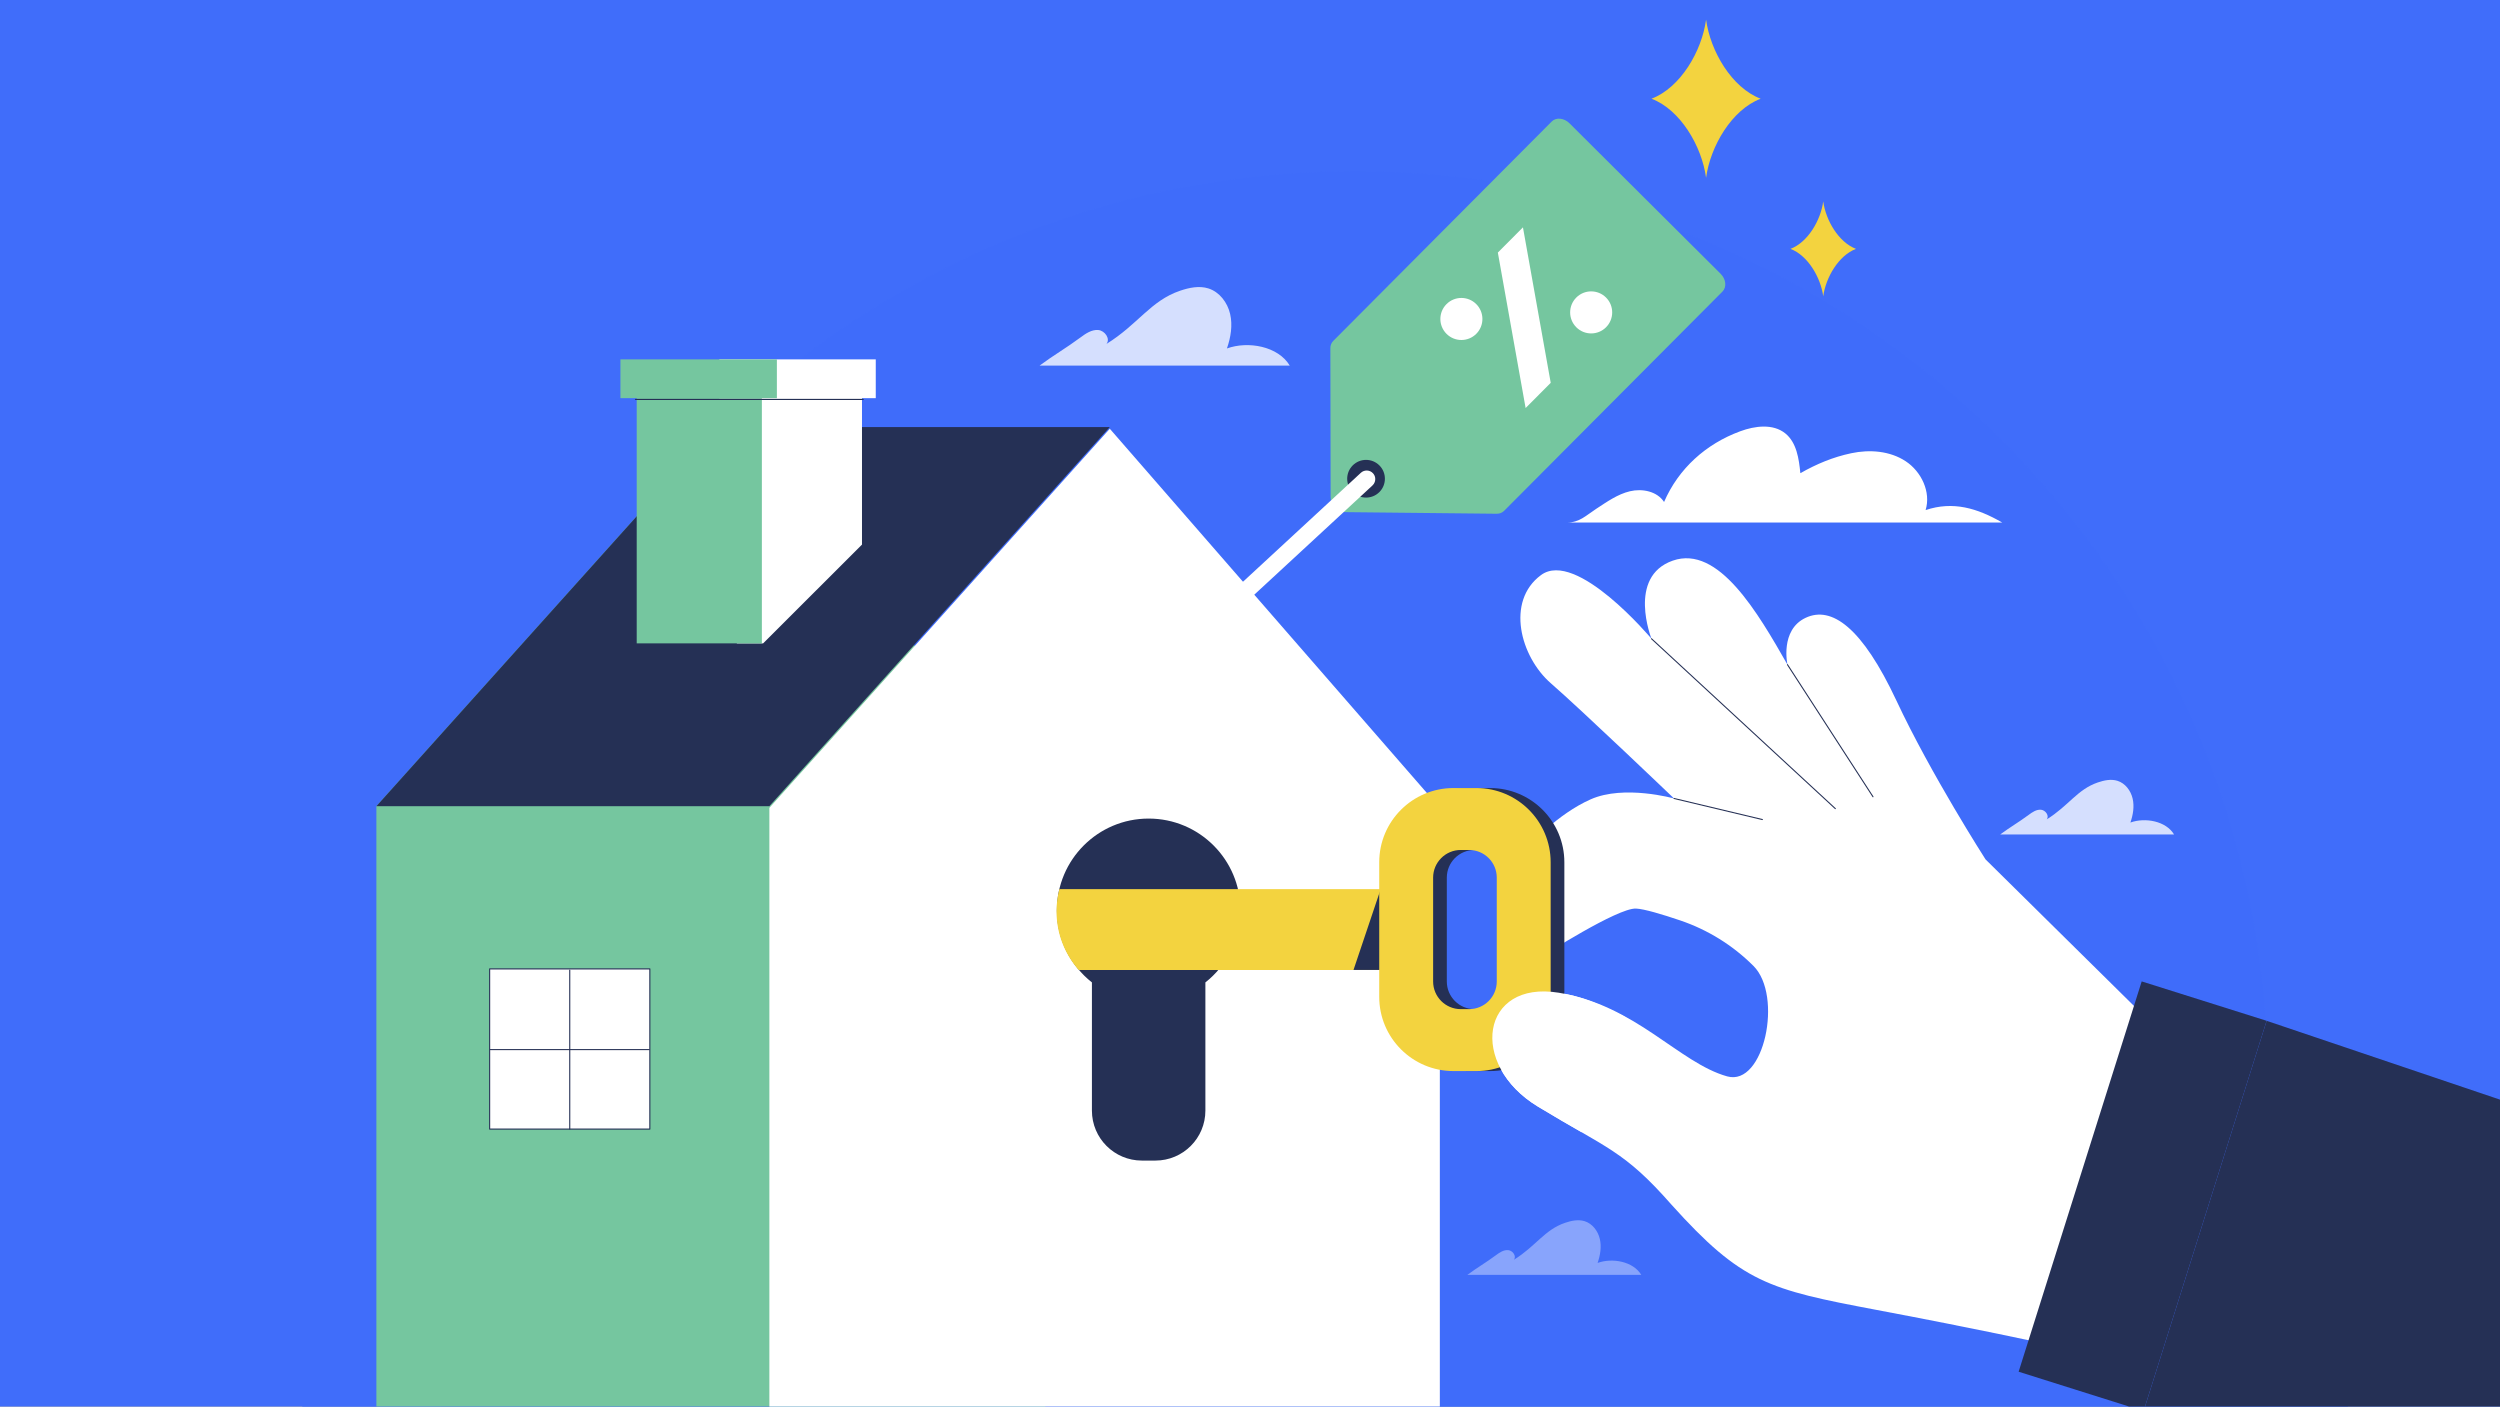 <svg width="1166" height="656" viewBox="0 0 1166 656" fill="none" xmlns="http://www.w3.org/2000/svg">
<rect x="0" y="0" width="1166" height="656" fill="#808080" stroke="none"/>
<g clip-path="url(#clip0_361_16040)">
<rect width="1166" height="656" fill="#406DFA"/>
<path d="M1095 -149H141V805H1095V-149Z" fill="#406DFA"/>
<path opacity="0.4" d="M631.86 79.832C396.6 79.832 205.884 270.548 205.884 505.808V658.151H1057.84V505.807C1057.83 270.548 867.12 79.832 631.86 79.832Z" fill="#406DFA"/>
<path d="M933.848 243.716H730.767C736.697 243.716 739.538 240.535 744.506 237.296C749.475 234.056 754.433 230.499 760.201 229.122C765.969 227.744 772.89 229.147 776.12 234.121C782.882 218.507 795.644 207.054 811.605 201.156C818.506 198.605 826.932 197.516 832.66 202.133C837.954 206.403 839.013 213.921 839.685 220.69C847.334 216.367 854.84 213.207 863.436 211.383C872.031 209.559 881.502 210.284 888.829 215.134C896.156 219.984 900.668 229.499 898.104 237.904C910.874 233.617 922.181 236.985 933.848 243.716Z" fill="white"/>
<path d="M481.719 657.361H175.542V376.001L334.317 199.181L494.261 376.001V644.82C494.261 651.746 488.645 657.361 481.719 657.361Z" fill="#75C69F"/>
<path d="M671.542 658.151H358.834V376.791L517.611 199.969L671.542 376.791V658.151Z" fill="white"/>
<path d="M578.541 424.589C578.541 400.947 559.375 381.781 535.733 381.781C512.091 381.781 492.927 400.947 492.927 424.589C492.927 438.231 499.33 450.354 509.271 458.194V517.987C509.271 530.859 519.706 541.291 532.575 541.291H538.89C551.762 541.291 562.195 530.857 562.195 517.987V458.194C572.137 450.354 578.541 438.231 578.541 424.589Z" fill="#253055"/>
<path d="M334.319 199.181H517.611L358.835 376.001H175.542L334.319 199.181Z" fill="#253055"/>
<path d="M303.088 451.888H228.371V526.606H303.088V451.888Z" fill="white" stroke="#253055" stroke-width="0.512" stroke-miterlimit="10" stroke-linecap="round" stroke-linejoin="round"/>
<path d="M265.73 452.47V526.606" stroke="#253055" stroke-width="0.512" stroke-miterlimit="10" stroke-linecap="round" stroke-linejoin="round"/>
<path d="M228.663 489.539H302.797" stroke="#253055" stroke-width="0.512" stroke-miterlimit="10" stroke-linecap="round" stroke-linejoin="round"/>
<path d="M402.032 253.996V181.034H343.658V300.067H355.917L402.032 253.996Z" fill="white"/>
<path d="M355.333 181.036H296.96V300.067H355.333V181.036Z" fill="#75C69F"/>
<path d="M408.454 167.61H335.486V185.705H408.454V167.61Z" fill="white"/>
<path d="M362.336 167.61H289.37V185.705H362.336V167.61Z" fill="#75C69F"/>
<path d="M296.376 186.289H402.615" stroke="#253055" stroke-width="0.512" stroke-miterlimit="10" stroke-linecap="round" stroke-linejoin="round"/>
<path d="M850.355 138.207C851.546 129.368 857.541 119.145 865.63 116.073C857.542 113.001 851.548 102.778 850.355 93.938C849.164 102.778 843.17 113.001 835.08 116.073C843.17 119.145 849.164 129.368 850.355 138.207Z" fill="#F3D33F"/>
<path d="M688.165 180.689C689.308 172.206 695.061 162.395 702.824 159.449C695.062 156.501 689.308 146.69 688.165 138.207C687.022 146.69 681.27 156.501 673.508 159.449C681.268 162.397 687.022 172.208 688.165 180.689Z" fill="white"/>
<path d="M713.688 393.979C713.688 393.979 726.264 379.743 741.896 372.807C757.528 365.872 780.775 372.411 780.775 372.411C780.775 372.411 737.638 331.127 723.36 318.718C709.082 306.306 702.217 280.416 718.718 268.219C735.218 256.021 770.255 297.913 770.255 297.913C770.255 297.913 758.809 268.995 780.157 261.489C801.506 253.983 819.918 285.889 833.673 309.998C833.673 309.998 830.069 293.835 842.142 288.149C854.216 282.466 868.456 292.49 884.523 326.821C900.59 361.15 926.049 400.813 926.049 400.813L999.032 472.861L950.719 626.093C950.719 626.093 924.86 620.313 874.846 610.871C824.831 601.43 812.376 598.293 779.573 561.85C757.454 536.686 749.805 535.856 717.277 516.11C684.75 496.364 690.788 457.141 726.907 462.991C763.025 468.843 783.027 495.711 805.555 502.023C822.82 506.86 831.66 464.382 817.835 450.532C808.226 440.906 796.518 433.646 783.637 429.282C775.345 426.474 766.824 423.904 763.006 423.755C754.413 423.417 719.708 445.693 719.708 445.693C719.708 445.693 710.746 437.061 706.999 418.865C704.547 406.953 713.688 393.979 713.688 393.979Z" fill="white"/>
<path d="M780.775 372.413L821.969 382.237" stroke="#253055" stroke-width="0.496" stroke-miterlimit="10" stroke-linecap="round" stroke-linejoin="round"/>
<path d="M770.257 297.913L856 377.148" stroke="#253055" stroke-width="0.496" stroke-miterlimit="10" stroke-linecap="round" stroke-linejoin="round"/>
<path d="M833.673 310L873.565 371.613" stroke="#253055" stroke-width="0.496" stroke-miterlimit="10" stroke-linecap="round" stroke-linejoin="round"/>
<path d="M1057.15 476.1L998.884 457.728L941.487 639.767L999.756 658.139L1057.15 476.1Z" fill="#253055"/>
<path d="M494.087 414.688C493.23 418.002 492.765 421.475 492.765 425.06C492.765 435.55 496.682 445.105 503.108 452.403H658.711V414.688H494.087Z" fill="#F3D33F"/>
<path d="M643.998 452.381H631.274L643.96 414.661L643.998 452.381Z" fill="#253055"/>
<path d="M694.993 367.545H684.284C665.162 367.545 649.661 383.046 649.661 402.168V464.926C649.661 484.048 665.162 499.548 684.284 499.548H694.993C714.115 499.548 729.616 484.048 729.616 464.926V402.168C729.616 383.046 714.115 367.545 694.993 367.545ZM704.48 457.763C704.48 464.888 698.704 470.663 691.58 470.663H687.695C680.571 470.663 674.795 464.888 674.795 457.763V409.328C674.795 402.204 680.571 396.428 687.695 396.428H691.58C698.704 396.428 704.48 402.204 704.48 409.328V457.763Z" fill="#253055"/>
<path d="M688.606 367.545H677.894C658.772 367.545 643.271 383.046 643.271 402.168V464.926C643.271 484.048 658.772 499.548 677.894 499.548H688.606C707.728 499.548 723.228 484.048 723.228 464.926V402.168C723.228 383.046 707.728 367.545 688.606 367.545ZM698.092 457.763C698.092 464.888 692.317 470.663 685.192 470.663H681.307C674.183 470.663 668.407 464.888 668.407 457.763V409.328C668.407 402.204 674.183 396.428 681.307 396.428H685.192C692.317 396.428 698.092 402.204 698.092 409.328V457.763Z" fill="#F3D33F"/>
<path d="M758.108 474.41C745.12 467.942 738.227 464.825 726.908 462.991C690.79 457.139 684.751 496.362 717.279 516.11C725.422 521.053 732.007 524.812 737.649 528.061L758.108 474.41Z" fill="white"/>
<path d="M732.011 57.503L802.5 127.691C805.028 130.207 805.419 133.911 803.376 135.964L701.485 238.29C700.59 239.188 699.323 239.658 697.921 239.61L627.504 238.86C623.934 238.738 620.654 235.407 620.607 231.854L620.482 162.468C620.463 161.121 620.927 159.907 621.791 159.041L723.732 56.663C725.777 54.608 729.483 54.984 732.011 57.503Z" fill="#75C69F"/>
<path d="M630.894 217.08C634.321 213.64 639.887 213.627 643.329 217.054C646.771 220.48 646.782 226.048 643.356 229.488C639.929 232.928 634.361 232.942 630.921 229.515C627.479 226.088 627.468 220.52 630.894 217.08Z" fill="#253055"/>
<path d="M688.51 141.821C692.347 145.643 692.361 151.852 688.541 155.689C684.719 159.526 678.511 159.539 674.674 155.717C670.837 151.895 670.823 145.687 674.643 141.85C678.463 138.013 684.672 137.999 688.51 141.821Z" fill="white"/>
<path d="M749.042 138.759C752.879 142.581 752.892 148.789 749.07 152.626C745.249 156.463 739.04 156.477 735.203 152.655C731.366 148.833 731.353 142.624 735.172 138.787C738.994 134.95 745.203 134.937 749.042 138.759Z" fill="white"/>
<path d="M723.257 178.55L711.548 190.309L698.592 117.798L710.302 106.039L723.257 178.55Z" fill="white"/>
<path d="M641.398 222.951C641.552 224.19 641.129 225.483 640.142 226.395L584.957 277.402C583.334 278.905 580.796 278.804 579.296 277.179C577.791 275.555 577.894 273.017 579.519 271.517L634.705 220.513C636.328 219.009 638.866 219.11 640.366 220.736C640.955 221.371 641.297 222.15 641.398 222.951Z" fill="white"/>
<path d="M999.779 658.151H1057.79L1170 663.559V514.223L1057.17 476.109L999.779 658.151Z" fill="#253055"/>
<path d="M795.715 82.935C797.7 68.201 807.692 51.163 821.174 46.043C807.692 40.924 797.701 23.886 795.715 9.154C793.731 23.888 783.739 40.924 770.257 46.043C783.739 51.164 793.731 68.203 795.715 82.935Z" fill="#F3D33F"/>
<path opacity="0.78" d="M601.536 170.51H484.867C491.633 165.496 497.111 162.441 503.879 157.427C506.357 155.589 509.141 153.66 512.217 153.92C515.29 154.179 517.996 158.011 516.056 160.411C530.866 151.22 536.578 140.295 550.4 135.595C554.633 134.157 559.272 133.176 563.54 134.506C568.758 136.131 572.489 141.083 573.729 146.406C574.969 151.729 574.026 157.352 572.242 162.517C582.133 158.945 596.136 161.485 601.536 170.51Z" fill="white"/>
<path opacity="0.78" d="M1013.98 389.19H932.904C937.606 385.706 941.414 383.582 946.115 380.098C947.838 378.821 949.773 377.48 951.91 377.661C954.047 377.843 955.926 380.504 954.577 382.172C964.869 375.784 968.84 368.192 978.444 364.925C981.387 363.926 984.611 363.245 987.576 364.168C991.203 365.298 993.796 368.738 994.657 372.437C995.517 376.137 994.865 380.044 993.623 383.633C1000.5 381.153 1010.23 382.918 1013.98 389.19Z" fill="white"/>
<path opacity="0.38" d="M765.479 594.584H684.402C689.104 591.1 692.912 588.976 697.613 585.492C699.336 584.216 701.271 582.874 703.408 583.056C705.545 583.237 707.424 585.899 706.077 587.566C716.369 581.178 720.34 573.586 729.944 570.322C732.887 569.322 736.109 568.641 739.076 569.564C742.701 570.694 745.294 574.134 746.157 577.834C747.017 581.533 746.363 585.441 745.123 589.03C751.995 586.547 761.726 588.312 765.479 594.584Z" fill="white"/>
</g>
<defs>
<clipPath id="clip0_361_16040">
<rect width="1166" height="656" fill="white"/>
</clipPath>
</defs>
</svg>
